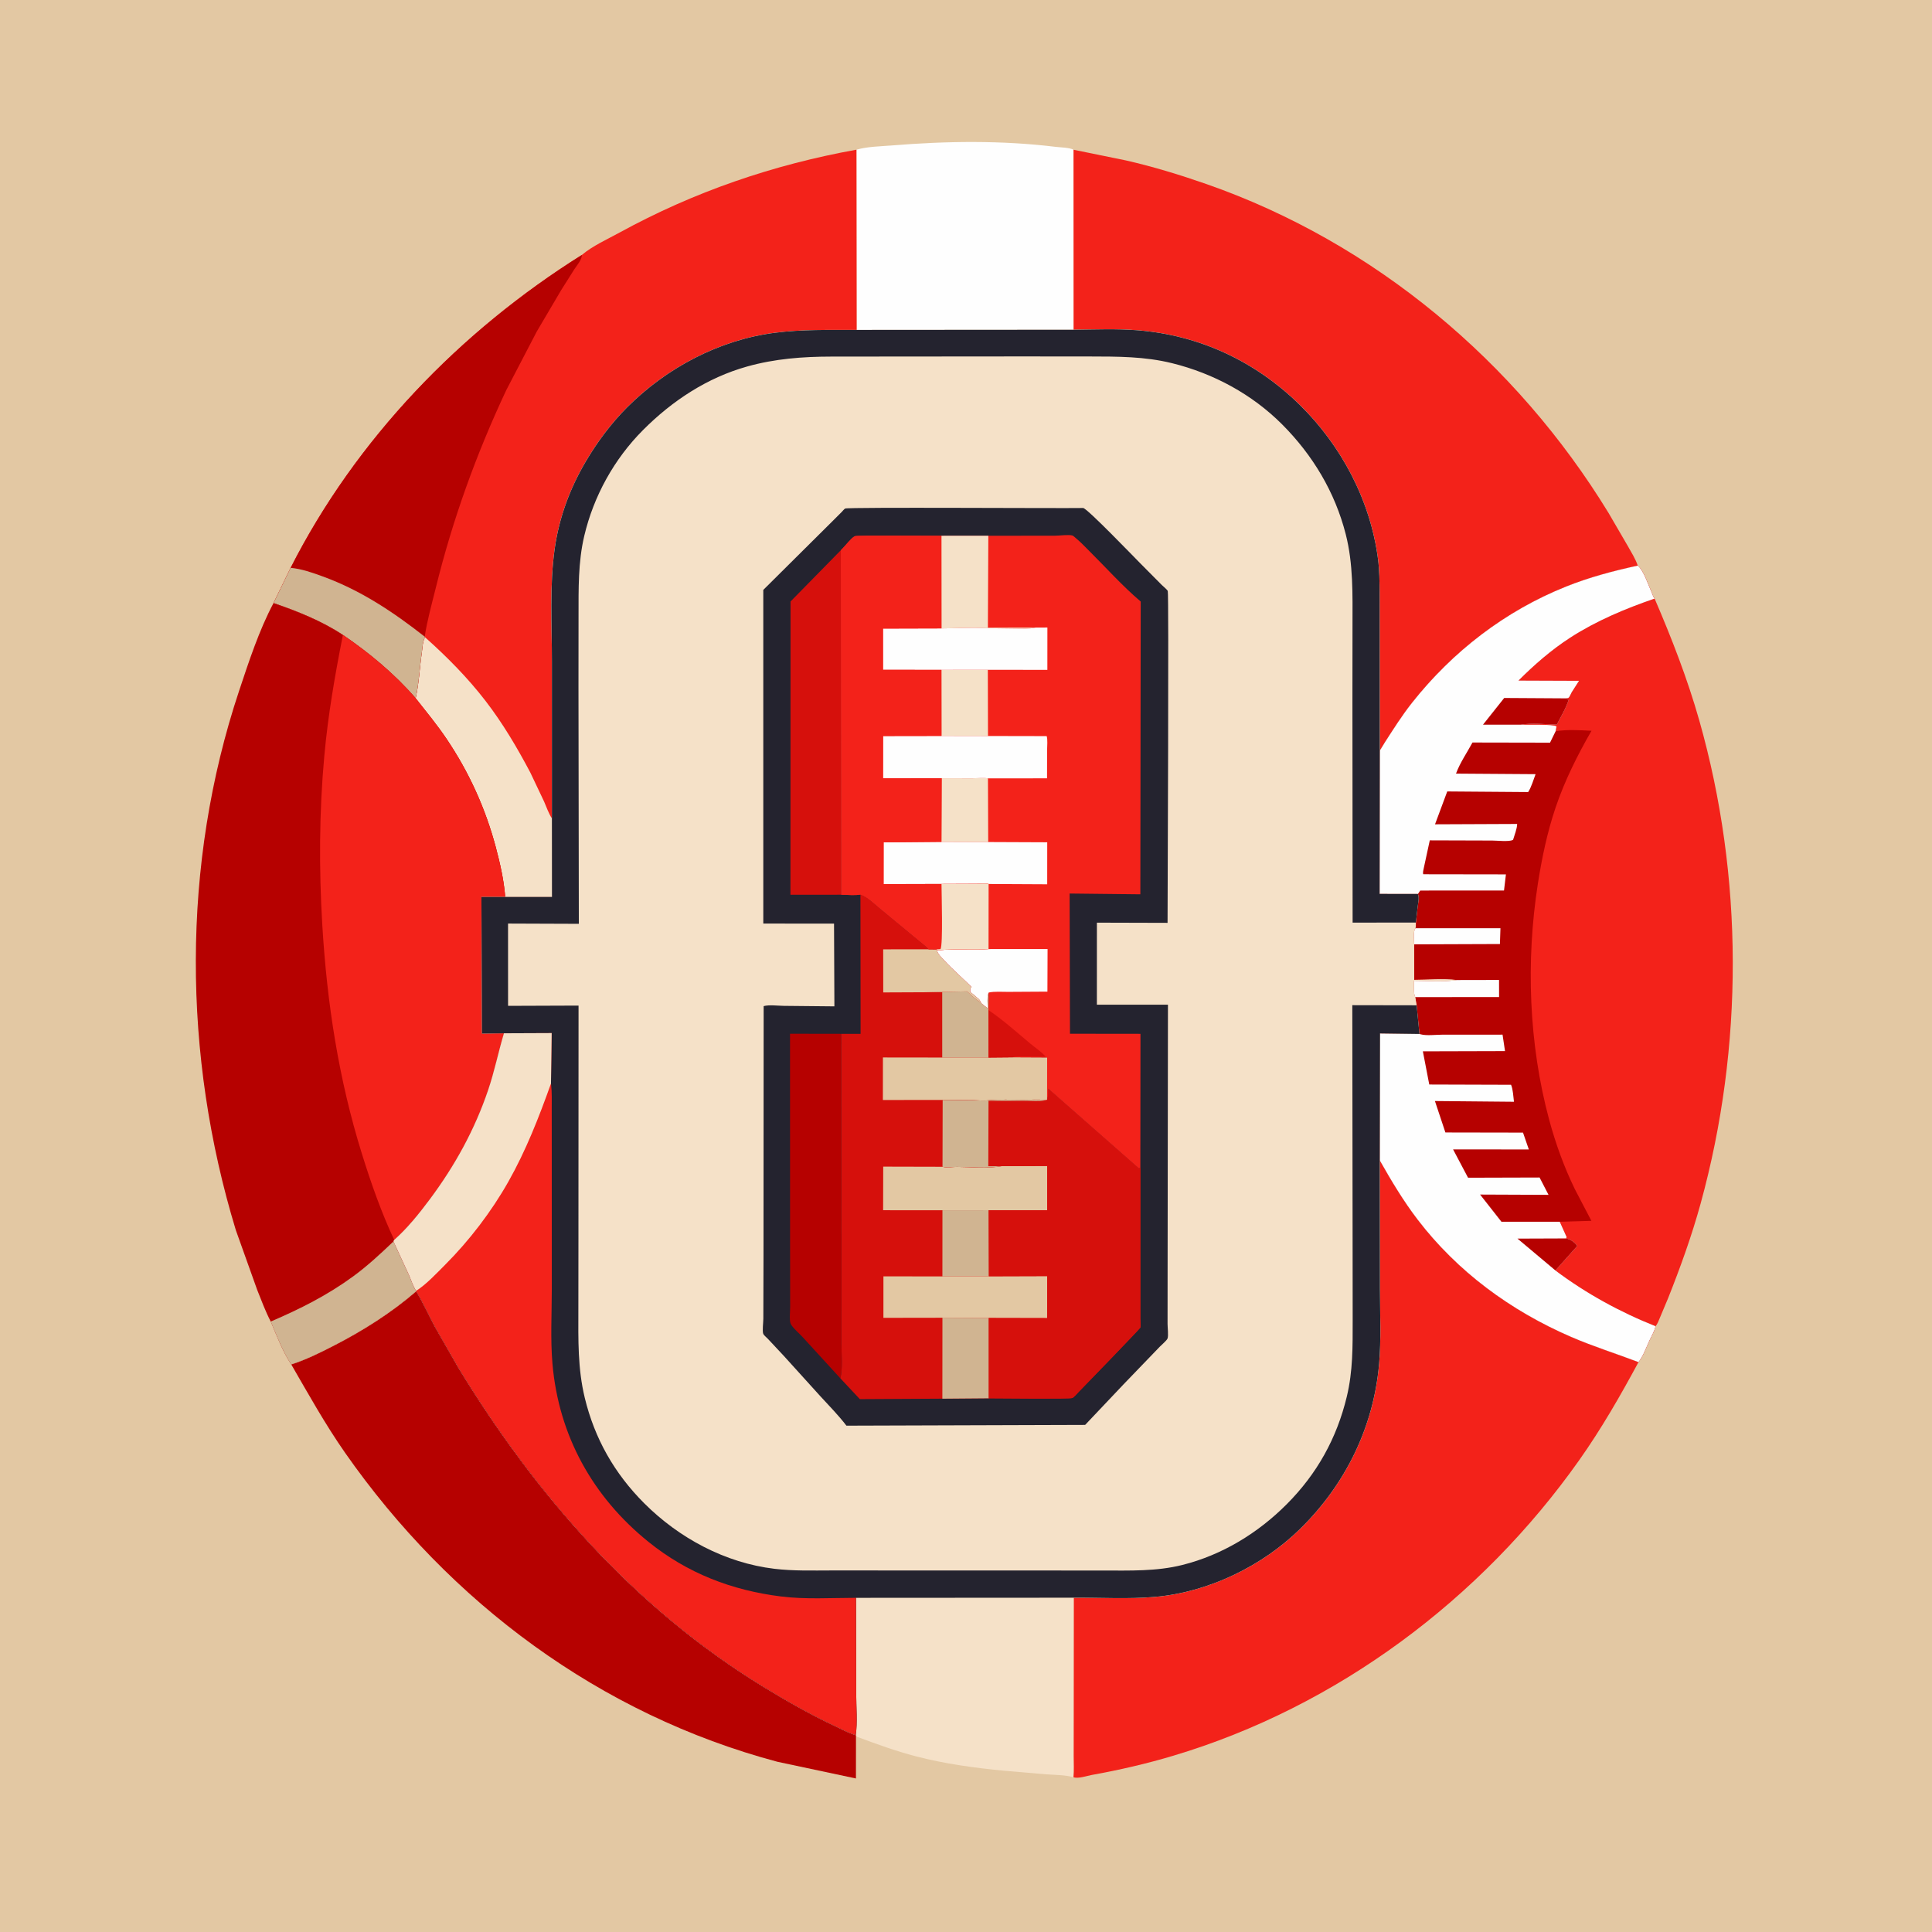 <svg version="1.1" xmlns="http://www.w3.org/2000/svg" style="display: block;" viewBox="0 0 2048 2048" width="1024" height="1024">
<path transform="translate(0,0)" fill="rgb(227,200,163)" d="M -0 -0 L 2048 0 L 2048 2048 L -0 2048 L -0 -0 z"/>
<path transform="translate(0,0)" fill="rgb(245,225,200)" d="M 907.406 1693.76 L 1138.35 1693.62 L 1138.23 1822.56 L 1138.18 1861.62 C 1138.17 1868.92 1138.67 1876.67 1137.92 1883.92 C 1128.78 1881.42 1118.64 1881.6 1109.21 1880.89 L 1064.09 1877.02 C 1033.19 1874.05 1001.58 1869.72 971.5 1861.94 C 950.027 1856.38 929.106 1848.76 908.342 1841.03 L 907.381 1839.67 L 907.129 1839.3 C 909.076 1825.79 907.604 1809.71 907.619 1795.99 L 907.406 1693.76 z"/>
<path transform="translate(0,0)" fill="rgb(254,254,254)" d="M 907.879 158.678 C 919.471 155.32 933.485 155.159 945.58 154.173 C 1003.29 149.466 1061.78 148.635 1119.36 155.706 C 1124.75 156.368 1133.19 156.295 1138 158.698 L 1138.08 349.564 L 908.087 349.729 L 907.879 158.678 z"/>
<path transform="translate(0,0)" fill="rgb(182,1,0)" d="M 441.198 1368.83 L 441.913 1370.01 C 448.757 1381.44 454.434 1393.91 460.644 1405.7 L 485.996 1450 C 568.37 1585.08 673.079 1704.81 809 1787.93 C 833.413 1802.86 858.632 1817.23 884.541 1829.42 C 891.733 1832.81 899.502 1837.11 907.129 1839.3 L 907.381 1839.67 L 907.331 1885.25 L 824.219 1867.58 C 636.122 1817.51 476.725 1698.8 365.794 1539.99 C 344.742 1509.85 327.112 1478.12 308.739 1446.36 C 324.479 1441.32 339.393 1433.9 354.063 1426.35 C 385.004 1410.43 414.815 1391.62 441.198 1368.83 z"/>
<path transform="translate(0,0)" fill="rgb(243,34,26)" d="M 1138 158.698 L 1138.81 158.902 L 1193.67 170.089 C 1222.36 176.634 1251 185.399 1278.78 195.088 C 1456.52 257.078 1607.18 383.54 1705.07 543.656 L 1725.63 578.969 C 1729.25 585.439 1733.77 592.544 1736.07 599.583 C 1710.04 605.222 1684.88 611.873 1660.1 621.796 C 1595.54 647.65 1540.01 690.451 1496.9 744.869 C 1486.44 758.071 1477.16 772.75 1468.03 786.913 L 1462.61 795.78 L 1462.47 628.51 C 1462.36 616.598 1462.29 604.675 1460.76 592.843 C 1452.71 530.654 1421.97 472.414 1377.4 428.803 C 1330.51 382.929 1271.3 355.272 1205.85 350.114 C 1183.42 348.345 1160.57 349.34 1138.08 349.564 L 1138 158.698 z"/>
<path transform="translate(0,0)" fill="rgb(243,34,26)" d="M 1462.57 1229.96 C 1474.81 1251.58 1487.58 1272.97 1502.69 1292.74 C 1544.94 1348.03 1601.51 1389.47 1665.18 1417.05 C 1688.63 1427.21 1713.02 1434.82 1736.89 1443.91 C 1717.51 1479.74 1697.68 1514.37 1674.13 1547.7 C 1569.82 1695.29 1417.24 1809.33 1243.58 1861.19 C 1215.24 1869.65 1186.59 1876.27 1157.48 1881.5 C 1152.26 1882.43 1142.79 1885.79 1137.92 1883.92 C 1138.67 1876.67 1138.17 1868.92 1138.18 1861.62 L 1138.23 1822.56 L 1138.35 1693.62 C 1167.05 1693.45 1196.26 1695.26 1224.84 1692.71 C 1281.25 1687.68 1338.04 1660.09 1378.25 1620.6 C 1426.22 1573.48 1455.97 1513.03 1461.89 1445.82 C 1464.18 1419.76 1462.86 1392.81 1462.79 1366.61 L 1462.57 1229.96 z"/>
<path transform="translate(0,0)" fill="rgb(243,34,26)" d="M 616.839 270.219 C 627.862 260.798 643.945 253.562 656.757 246.536 C 735.46 203.379 819.589 174.567 907.879 158.678 L 908.087 349.729 C 879.131 349.818 850.163 349.089 821.377 352.769 C 762.383 360.309 706.579 389.988 664.805 431.805 C 647.767 448.861 632.992 468.743 620.78 489.501 C 604.044 517.95 592.706 548.774 588.038 581.5 C 582.483 620.45 585.061 661.765 585.046 701.136 L 585.057 867.547 L 585.118 950.822 L 535.521 950.806 C 534.173 933.131 530.063 915.085 525.508 897.984 C 514.568 856.905 497.234 818.788 473.506 783.478 C 463.396 768.435 451.812 754.415 440.61 740.189 C 417.963 714.143 391.904 692.515 363.502 673.076 C 341.318 658.327 315.045 647.839 289.936 639.276 L 308.07 601.92 C 377.365 465.454 487.755 351.125 616.839 270.219 z"/>
<path transform="translate(0,0)" fill="rgb(245,225,200)" d="M 450.547 675.491 C 473.798 696.257 495.654 718.289 514.7 743.012 C 533.062 766.847 548.086 792.334 562.132 818.875 L 576.729 849.626 C 579.291 855.472 581.556 862.217 585.057 867.547 L 585.118 950.822 L 535.521 950.806 C 534.173 933.131 530.063 915.085 525.508 897.984 C 514.568 856.905 497.234 818.788 473.506 783.478 C 463.396 768.435 451.812 754.415 440.61 740.189 C 444.14 724.426 444.868 707.347 447.19 691.289 C 447.909 686.312 447.935 679.81 450.547 675.491 z"/>
<path transform="translate(0,0)" fill="rgb(182,1,0)" d="M 616.839 270.219 C 616.645 275.656 611.567 281.219 608.661 285.681 L 594.912 307.473 L 569.036 351.375 L 536.67 413.542 C 504.856 481.302 479.902 550.428 461.961 623.124 C 457.785 640.048 452.813 657.672 450.211 674.872 L 450.547 675.491 C 447.935 679.81 447.909 686.312 447.19 691.289 C 444.868 707.347 444.14 724.426 440.61 740.189 C 417.963 714.143 391.904 692.515 363.502 673.076 C 341.318 658.327 315.045 647.839 289.936 639.276 L 308.07 601.92 C 377.365 465.454 487.755 351.125 616.839 270.219 z"/>
<path transform="translate(0,0)" fill="rgb(208,180,145)" d="M 289.936 639.276 L 308.07 601.92 C 319.898 603.058 331.121 607.033 342.236 611.089 C 382.507 625.788 416.716 648.637 450.211 674.872 L 450.547 675.491 C 447.935 679.81 447.909 686.312 447.19 691.289 C 444.868 707.347 444.14 724.426 440.61 740.189 C 417.963 714.143 391.904 692.515 363.502 673.076 C 341.318 658.327 315.045 647.839 289.936 639.276 z"/>
<path transform="translate(0,0)" fill="rgb(182,1,0)" d="M 289.936 639.276 C 315.045 647.839 341.318 658.327 363.502 673.076 C 391.904 692.515 417.963 714.143 440.61 740.189 C 451.812 754.415 463.396 768.435 473.506 783.478 C 497.234 818.788 514.568 856.905 525.508 897.984 C 530.063 915.085 534.173 933.131 535.521 950.806 L 510.333 950.799 L 510.903 1095.65 L 534.214 1095.33 C 528.24 1115.27 524.215 1135.54 517.513 1155.34 C 503.176 1197.69 482.16 1235.76 455.438 1271.56 C 444.374 1286.39 431.807 1302.04 417.882 1314.35 L 417.102 1315.96 L 433.393 1351.25 C 435.882 1356.86 437.786 1363.23 441.16 1368.34 L 441.198 1368.83 C 414.815 1391.62 385.004 1410.43 354.063 1426.35 C 339.393 1433.9 324.479 1441.32 308.739 1446.36 C 299.752 1433.04 293.285 1415.7 287.007 1400.89 C 281.429 1390.27 277.068 1378.44 272.623 1367.3 L 250.049 1304.16 C 193.672 1119.17 192.07 916.696 253.365 732.585 C 263.68 701.602 274.61 668.068 289.936 639.276 z"/>
<path transform="translate(0,0)" fill="rgb(208,180,145)" d="M 417.102 1315.96 L 433.393 1351.25 C 435.882 1356.86 437.786 1363.23 441.16 1368.34 L 441.198 1368.83 C 414.815 1391.62 385.004 1410.43 354.063 1426.35 C 339.393 1433.9 324.479 1441.32 308.739 1446.36 C 299.752 1433.04 293.285 1415.7 287.007 1400.89 C 318.119 1387.55 346.933 1373.1 374.441 1352.96 C 389.673 1341.81 403.461 1328.97 417.102 1315.96 z"/>
<path transform="translate(0,0)" fill="rgb(243,34,26)" d="M 363.502 673.076 C 391.904 692.515 417.963 714.143 440.61 740.189 C 451.812 754.415 463.396 768.435 473.506 783.478 C 497.234 818.788 514.568 856.905 525.508 897.984 C 530.063 915.085 534.173 933.131 535.521 950.806 L 510.333 950.799 L 510.903 1095.65 L 534.214 1095.33 C 528.24 1115.27 524.215 1135.54 517.513 1155.34 C 503.176 1197.69 482.16 1235.76 455.438 1271.56 C 444.374 1286.39 431.807 1302.04 417.882 1314.35 C 404.119 1285.01 393.298 1254.09 383.669 1223.18 C 359.007 1144.03 346.628 1063.43 341.669 980.807 C 338.063 920.719 338.329 860.881 343.82 800.894 C 347.778 757.648 355.061 715.603 363.502 673.076 z"/>
<path transform="translate(0,0)" fill="rgb(243,34,26)" d="M 1736.07 599.583 C 1742.29 604.45 1747.46 620.646 1750.85 628.107 C 1751.66 629.871 1752.65 633.181 1753.96 634.533 C 1772.04 676.537 1788.74 719.456 1801.25 763.49 C 1848.37 929.361 1848.46 1109.48 1802.76 1275.72 C 1793.42 1309.69 1781.32 1343.34 1768.28 1376.07 L 1759.79 1396.32 C 1758.4 1399.51 1757.23 1403.18 1754.96 1405.83 C 1753.99 1410.84 1750.72 1416.13 1748.59 1420.78 C 1745.2 1428.14 1741.89 1437.54 1736.89 1443.91 C 1713.02 1434.82 1688.63 1427.21 1665.18 1417.05 C 1601.51 1389.47 1544.94 1348.03 1502.69 1292.74 C 1487.58 1272.97 1474.81 1251.58 1462.57 1229.96 L 1462.87 1095.44 L 1504.69 1096.02 L 1501.71 1065.65 L 1500.22 1057 C 1498.15 1053.71 1498.97 1043.91 1498.86 1039.67 C 1513.29 1039.67 1529.21 1041.01 1543.44 1039.03 L 1544.39 1038.89 C 1529.93 1037.18 1513.75 1038.65 1499.11 1038.69 L 1499.03 1001.04 C 1498.97 996.4 1497.65 987.706 1500.36 983.978 C 1501 982.347 1500.8 979.744 1500.9 977.958 L 1502.85 960.821 C 1503.38 956.519 1504.65 951.824 1503.07 947.676 L 1462.42 947.608 L 1462.61 795.78 L 1468.03 786.913 C 1477.16 772.75 1486.44 758.071 1496.9 744.869 C 1540.01 690.451 1595.54 647.65 1660.1 621.796 C 1684.88 611.873 1710.04 605.222 1736.07 599.583 z"/>
<path transform="translate(0,0)" fill="rgb(182,1,0)" d="M 1736.07 599.583 C 1742.29 604.45 1747.46 620.646 1750.85 628.107 C 1751.66 629.871 1752.65 633.181 1753.96 634.533 C 1722.86 645.247 1692.42 657.96 1664.66 675.858 C 1644.62 688.781 1626.49 704.626 1609.65 721.439 L 1673.84 721.683 L 1666.02 733.927 C 1665.42 734.984 1663.75 738.86 1662.97 739.471 C 1662.12 740.133 1660.88 740.015 1659.84 740.287 L 1662.99 741.5 C 1660.03 750.865 1654.74 759.448 1650.29 768.155 C 1638.19 767.777 1623.76 766.25 1611.9 768.203 C 1618.66 768.485 1646.58 767.484 1649.97 770 L 1649.03 775.118 C 1661.08 773.193 1674.85 774.016 1687.05 774.644 C 1672.05 800.732 1658.67 827.426 1649 856 C 1640.1 882.324 1634.45 909.559 1630.17 936.978 C 1617.41 1018.78 1620.53 1106.61 1642.12 1186.75 C 1648.94 1212.07 1657.89 1236.89 1669.37 1260.49 L 1686.94 1294.15 L 1653.42 1295.12 L 1660.74 1311.42 L 1659.93 1312.79 C 1664.42 1313.57 1668.35 1316.11 1671.32 1319.8 L 1671.95 1320.82 L 1648.82 1346.75 C 1681.04 1370.98 1717.48 1390.95 1754.96 1405.83 C 1753.99 1410.84 1750.72 1416.13 1748.59 1420.78 C 1745.2 1428.14 1741.89 1437.54 1736.89 1443.91 C 1713.02 1434.82 1688.63 1427.21 1665.18 1417.05 C 1601.51 1389.47 1544.94 1348.03 1502.69 1292.74 C 1487.58 1272.97 1474.81 1251.58 1462.57 1229.96 L 1462.87 1095.44 L 1504.69 1096.02 L 1501.71 1065.65 L 1500.22 1057 C 1498.15 1053.71 1498.97 1043.91 1498.86 1039.67 C 1513.29 1039.67 1529.21 1041.01 1543.44 1039.03 L 1544.39 1038.89 C 1529.93 1037.18 1513.75 1038.65 1499.11 1038.69 L 1499.03 1001.04 C 1498.97 996.4 1497.65 987.706 1500.36 983.978 C 1501 982.347 1500.8 979.744 1500.9 977.958 L 1502.85 960.821 C 1503.38 956.519 1504.65 951.824 1503.07 947.676 L 1462.42 947.608 L 1462.61 795.78 L 1468.03 786.913 C 1477.16 772.75 1486.44 758.071 1496.9 744.869 C 1540.01 690.451 1595.54 647.65 1660.1 621.796 C 1684.88 611.873 1710.04 605.222 1736.07 599.583 z"/>
<path transform="translate(0,0)" fill="rgb(254,254,254)" d="M 1500.36 983.978 L 1590.54 983.984 L 1589.98 1000.71 L 1499.03 1001.04 C 1498.97 996.4 1497.65 987.706 1500.36 983.978 z"/>
<path transform="translate(0,0)" fill="rgb(254,254,254)" d="M 1544.39 1038.89 L 1589.05 1038.8 L 1589.08 1056.91 L 1500.22 1057 C 1498.15 1053.71 1498.97 1043.91 1498.86 1039.67 C 1513.29 1039.67 1529.21 1041.01 1543.44 1039.03 L 1544.39 1038.89 z"/>
<path transform="translate(0,0)" fill="rgb(254,254,254)" d="M 1462.57 1229.96 L 1462.87 1095.44 L 1504.69 1096.02 L 1505.92 1096.4 C 1511.95 1098.12 1522.3 1096.81 1528.8 1096.81 L 1592.77 1096.77 L 1595.38 1114.22 L 1508.3 1114.46 L 1515.08 1149.63 L 1601.78 1149.9 C 1603.94 1154.94 1604.1 1162.4 1604.87 1167.91 L 1521.08 1167.14 L 1532.18 1200.47 L 1614.46 1200.62 L 1620.62 1218.48 L 1540.32 1218.4 L 1556.19 1248.43 L 1632.01 1248.21 L 1641.51 1266.58 L 1568.96 1266.28 L 1591.6 1295.12 L 1653.42 1295.12 L 1660.74 1311.42 L 1659.93 1312.79 C 1664.42 1313.57 1668.35 1316.11 1671.32 1319.8 L 1671.95 1320.82 L 1648.82 1346.75 C 1681.04 1370.98 1717.48 1390.95 1754.96 1405.83 C 1753.99 1410.84 1750.72 1416.13 1748.59 1420.78 C 1745.2 1428.14 1741.89 1437.54 1736.89 1443.91 C 1713.02 1434.82 1688.63 1427.21 1665.18 1417.05 C 1601.51 1389.47 1544.94 1348.03 1502.69 1292.74 C 1487.58 1272.97 1474.81 1251.58 1462.57 1229.96 z"/>
<path transform="translate(0,0)" fill="rgb(182,1,0)" d="M 1648.82 1346.75 L 1608.61 1312.98 L 1659.93 1312.79 C 1664.42 1313.57 1668.35 1316.11 1671.32 1319.8 L 1671.95 1320.82 L 1648.82 1346.75 z"/>
<path transform="translate(0,0)" fill="rgb(254,254,254)" d="M 1736.07 599.583 C 1742.29 604.45 1747.46 620.646 1750.85 628.107 C 1751.66 629.871 1752.65 633.181 1753.96 634.533 C 1722.86 645.247 1692.42 657.96 1664.66 675.858 C 1644.62 688.781 1626.49 704.626 1609.65 721.439 L 1673.84 721.683 L 1666.02 733.927 C 1665.42 734.984 1663.75 738.86 1662.97 739.471 C 1662.12 740.133 1660.88 740.015 1659.84 740.287 L 1662.99 741.5 C 1660.03 750.865 1654.74 759.448 1650.29 768.155 C 1638.19 767.777 1623.76 766.25 1611.9 768.203 C 1618.66 768.485 1646.58 767.484 1649.97 770 L 1649.03 775.118 L 1643.09 787.253 L 1560.89 787.093 C 1555.01 798.029 1547.73 808.372 1543.42 820.066 L 1627.78 820.653 C 1625.46 826.641 1623.39 834.304 1619.91 839.618 L 1534.14 838.965 L 1521.18 873.8 L 1608.24 873.431 C 1608.22 878.413 1605.29 885.446 1603.88 890.37 C 1599.31 892.489 1587.31 891.035 1581.93 891.02 L 1515.63 890.818 L 1509.4 919.583 C 1509.06 921.452 1507.95 925.123 1508.74 926.753 L 1596.34 926.884 L 1594.31 943.986 L 1505.5 944.022 L 1503.07 947.676 L 1462.42 947.608 L 1462.61 795.78 L 1468.03 786.913 C 1477.16 772.75 1486.44 758.071 1496.9 744.869 C 1540.01 690.451 1595.54 647.65 1660.1 621.796 C 1684.88 611.873 1710.04 605.222 1736.07 599.583 z"/>
<path transform="translate(0,0)" fill="rgb(182,1,0)" d="M 1611.9 768.203 L 1572.03 768.203 L 1594.51 739.892 L 1659.84 740.287 L 1662.99 741.5 C 1660.03 750.865 1654.74 759.448 1650.29 768.155 C 1638.19 767.777 1623.76 766.25 1611.9 768.203 z"/>
<path transform="translate(0,0)" fill="rgb(245,225,200)" d="M 1138.08 349.564 C 1160.57 349.34 1183.42 348.345 1205.85 350.114 C 1271.3 355.272 1330.51 382.929 1377.4 428.803 C 1421.97 472.414 1452.71 530.654 1460.76 592.843 C 1462.29 604.675 1462.36 616.598 1462.47 628.51 L 1462.61 795.78 L 1462.42 947.608 L 1503.07 947.676 C 1504.65 951.824 1503.38 956.519 1502.85 960.821 L 1500.9 977.958 C 1500.8 979.744 1501 982.347 1500.36 983.978 C 1497.65 987.706 1498.97 996.4 1499.03 1001.04 L 1499.11 1038.69 C 1513.75 1038.65 1529.93 1037.18 1544.39 1038.89 L 1543.44 1039.03 C 1529.21 1041.01 1513.29 1039.67 1498.86 1039.67 C 1498.97 1043.91 1498.15 1053.71 1500.22 1057 L 1501.71 1065.65 L 1504.69 1096.02 L 1462.87 1095.44 L 1462.57 1229.96 L 1462.79 1366.61 C 1462.86 1392.81 1464.18 1419.76 1461.89 1445.82 C 1455.97 1513.03 1426.22 1573.48 1378.25 1620.6 C 1338.04 1660.09 1281.25 1687.68 1224.84 1692.71 C 1196.26 1695.26 1167.05 1693.45 1138.35 1693.62 L 907.406 1693.76 L 907.619 1795.99 C 907.604 1809.71 909.076 1825.79 907.129 1839.3 C 899.502 1837.11 891.733 1832.81 884.541 1829.42 C 858.632 1817.23 833.413 1802.86 809 1787.93 C 673.079 1704.81 568.37 1585.08 485.996 1450 L 460.644 1405.7 C 454.434 1393.91 448.757 1381.44 441.913 1370.01 L 441.198 1368.83 L 441.16 1368.34 C 437.786 1363.23 435.882 1356.86 433.393 1351.25 L 417.102 1315.96 L 417.882 1314.35 C 431.807 1302.04 444.374 1286.39 455.438 1271.56 C 482.16 1235.76 503.176 1197.69 517.513 1155.34 C 524.215 1135.54 528.24 1115.27 534.214 1095.33 L 510.903 1095.65 L 510.333 950.799 L 535.521 950.806 L 585.118 950.822 L 585.057 867.547 L 585.046 701.136 C 585.061 661.765 582.483 620.45 588.038 581.5 C 592.706 548.774 604.044 517.95 620.78 489.501 C 632.992 468.743 647.767 448.861 664.805 431.805 C 706.579 389.988 762.383 360.309 821.377 352.769 C 850.163 349.089 879.131 349.818 908.087 349.729 L 1138.08 349.564 z"/>
<path transform="translate(0,0)" fill="rgb(36,35,47)" d="M 1138.08 349.564 C 1160.57 349.34 1183.42 348.345 1205.85 350.114 C 1271.3 355.272 1330.51 382.929 1377.4 428.803 C 1421.97 472.414 1452.71 530.654 1460.76 592.843 C 1462.29 604.675 1462.36 616.598 1462.47 628.51 L 1462.61 795.78 L 1462.42 947.608 L 1503.07 947.676 C 1504.65 951.824 1503.38 956.519 1502.85 960.821 L 1500.9 977.958 L 1433.83 978.007 L 1433.63 742.622 L 1433.71 662.806 C 1433.73 630.245 1434.65 597.951 1426.5 566.144 C 1415.07 521.551 1391.56 482.414 1359.16 449.922 C 1327.23 417.901 1286.29 395.842 1242.5 385.011 C 1213.25 377.777 1184.57 377.95 1154.72 377.882 L 1082.54 377.826 L 881.373 377.995 C 850.884 378.039 821.564 380.233 792.036 388.5 C 749.648 400.368 712.598 424.825 681.75 455.75 C 651.077 486.499 629.299 525.82 619.332 568.098 C 612.727 596.112 613.326 624.471 613.273 653.031 L 613.206 728.579 L 613.578 974.341 L 613.608 979.285 L 538.551 979.01 L 538.574 1066.24 L 613.284 1065.97 L 613.169 1312.63 L 613.088 1388.53 C 613.021 1420.18 612.357 1450.64 619.87 1481.72 C 630.351 1525.08 651.363 1561.96 682.862 1593.49 C 719.751 1630.41 768.719 1656.77 820.951 1662.99 C 841.025 1665.39 861.354 1664.76 881.532 1664.74 L 1096.11 1664.79 L 1169.35 1664.83 C 1197.46 1664.82 1225.74 1665.83 1253.24 1658.95 C 1295.49 1648.38 1333.42 1625.21 1364.04 1594.48 C 1396.07 1562.33 1417.03 1524.68 1427.65 1480.54 C 1434.18 1453.41 1433.9 1427.31 1433.89 1399.66 L 1433.83 1328.91 L 1433.5 1065.53 L 1501.71 1065.65 L 1504.69 1096.02 L 1462.87 1095.44 L 1462.57 1229.96 L 1462.79 1366.61 C 1462.86 1392.81 1464.18 1419.76 1461.89 1445.82 C 1455.97 1513.03 1426.22 1573.48 1378.25 1620.6 C 1338.04 1660.09 1281.25 1687.68 1224.84 1692.71 C 1196.26 1695.26 1167.05 1693.45 1138.35 1693.62 L 907.406 1693.76 L 907.619 1795.99 C 907.604 1809.71 909.076 1825.79 907.129 1839.3 C 899.502 1837.11 891.733 1832.81 884.541 1829.42 C 858.632 1817.23 833.413 1802.86 809 1787.93 C 673.079 1704.81 568.37 1585.08 485.996 1450 L 460.644 1405.7 C 454.434 1393.91 448.757 1381.44 441.913 1370.01 L 441.198 1368.83 L 441.16 1368.34 C 437.786 1363.23 435.882 1356.86 433.393 1351.25 L 417.102 1315.96 L 417.882 1314.35 C 431.807 1302.04 444.374 1286.39 455.438 1271.56 C 482.16 1235.76 503.176 1197.69 517.513 1155.34 C 524.215 1135.54 528.24 1115.27 534.214 1095.33 L 510.903 1095.65 L 510.333 950.799 L 535.521 950.806 L 585.118 950.822 L 585.057 867.547 L 585.046 701.136 C 585.061 661.765 582.483 620.45 588.038 581.5 C 592.706 548.774 604.044 517.95 620.78 489.501 C 632.992 468.743 647.767 448.861 664.805 431.805 C 706.579 389.988 762.383 360.309 821.377 352.769 C 850.163 349.089 879.131 349.818 908.087 349.729 L 1138.08 349.564 z"/>
<path transform="translate(0,0)" fill="rgb(243,34,26)" d="M 534.214 1095.33 L 584.79 1095.12 L 584.061 1148.59 L 584.193 1149.62 C 585.211 1158.31 584.826 1167.3 584.858 1176.05 L 584.896 1220.88 L 584.93 1366.09 C 584.937 1392.23 583.394 1419.43 585.618 1445.43 C 592.114 1521.41 628.084 1586.6 687.394 1634.43 C 728.696 1667.74 775.662 1685.8 827.888 1692.32 C 853.741 1695.56 881.357 1693.8 907.406 1693.76 L 907.619 1795.99 C 907.604 1809.71 909.076 1825.79 907.129 1839.3 C 899.502 1837.11 891.733 1832.81 884.541 1829.42 C 858.632 1817.23 833.413 1802.86 809 1787.93 C 673.079 1704.81 568.37 1585.08 485.996 1450 L 460.644 1405.7 C 454.434 1393.91 448.757 1381.44 441.913 1370.01 L 441.198 1368.83 L 441.16 1368.34 C 437.786 1363.23 435.882 1356.86 433.393 1351.25 L 417.102 1315.96 L 417.882 1314.35 C 431.807 1302.04 444.374 1286.39 455.438 1271.56 C 482.16 1235.76 503.176 1197.69 517.513 1155.34 C 524.215 1135.54 528.24 1115.27 534.214 1095.33 z"/>
<path transform="translate(0,0)" fill="rgb(245,225,200)" d="M 534.214 1095.33 L 584.79 1095.12 L 584.061 1148.59 C 571.366 1184.18 557.534 1219.67 538.876 1252.65 C 520.936 1284.37 497.532 1315.01 471.832 1340.73 C 462.86 1349.71 451.849 1361.59 441.16 1368.34 C 437.786 1363.23 435.882 1356.86 433.393 1351.25 L 417.102 1315.96 L 417.882 1314.35 C 431.807 1302.04 444.374 1286.39 455.438 1271.56 C 482.16 1235.76 503.176 1197.69 517.513 1155.34 C 524.215 1135.54 528.24 1115.27 534.214 1095.33 z"/>
<path transform="translate(0,0)" fill="rgb(36,35,47)" d="M 1148.26 538.5 C 1152.92 539.321 1201.77 590.135 1208.73 597.127 L 1231.59 620.157 C 1233.11 621.689 1237.17 624.868 1237.88 626.515 C 1239.14 629.42 1237.7 949.758 1237.66 978.266 L 1162.76 978.058 L 1162.74 1065.03 L 1238.08 1065.04 L 1237.71 1349.2 L 1237.66 1403.41 C 1237.65 1406.79 1238.76 1416.01 1237.64 1418.85 C 1236.77 1421.06 1231.37 1425.51 1229.52 1427.47 L 1190.88 1467.58 L 1150.29 1510.46 L 897.243 1511.27 C 888.83 1500.2 878.69 1490.03 869.317 1479.74 L 830.847 1437.26 L 814.021 1419.26 C 812.953 1418.12 809.646 1415.35 809.114 1414.03 C 807.907 1411.02 809.152 1401.84 809.163 1397.96 L 809.34 1330.91 L 809.501 1066.53 C 815.27 1064.92 824.729 1066.19 830.921 1066.25 L 884.494 1066.78 L 884.112 979.06 L 809.125 979.01 L 809.115 625.331 L 878.76 556.161 L 892.174 542.791 C 892.962 542.005 894.952 539.496 895.905 539.069 C 899.547 537.436 1121.87 538.951 1148.26 538.5 z"/>
<path transform="translate(0,0)" fill="rgb(214,16,12)" d="M 891.375 583.205 L 891.775 948.439 L 837.899 948.49 L 837.98 637.623 L 891.375 583.205 z"/>
<path transform="translate(0,0)" fill="rgb(182,1,0)" d="M 890.877 1461.15 L 850.728 1417.26 C 847.386 1413.59 840.127 1407.5 838.126 1403.21 C 836.581 1399.89 837.635 1389.16 837.6 1385.16 L 837.509 1319.27 L 837.455 1095.81 L 891.689 1095.9 L 891.991 1355.89 L 891.967 1424.61 C 891.954 1436.06 893.407 1450.08 890.877 1461.15 z"/>
<path transform="translate(0,0)" fill="rgb(214,16,12)" d="M 912.089 948.251 C 919.419 950.592 927.12 958.484 933.199 963.371 L 981.061 1002.9 C 982.335 1003.94 983.368 1005.07 984.454 1006.3 L 992.837 1006.36 L 993.122 1007.15 C 994.341 1011.64 998.024 1014.83 1001.1 1018.18 C 1010.29 1028.2 1020.41 1036.69 1029.95 1046.25 L 1029.05 1047.22 C 1028.22 1048.79 1028.51 1050.07 1028.7 1051.71 C 1031.05 1053.36 1033.13 1055.05 1035.21 1057.02 C 1035.83 1057.61 1036.54 1058.1 1037.2 1058.64 C 1038.61 1059.79 1039.11 1061.17 1039.85 1062.77 C 1040.25 1063.79 1045.88 1067.8 1047.02 1068.73 C 1046.99 1064.11 1046.15 1057.49 1047.62 1053.17 L 1048.11 1052.11 L 1047.8 1070.7 L 1047.91 1120.99 L 1073.44 1120.76 L 1110.02 1120.94 L 1109.98 1165.84 L 1110.42 1164.41 C 1111.33 1161.19 1111.11 1157.39 1111.16 1154.04 L 1206.99 1238.32 L 1208.82 1237.89 L 1208.81 1370.83 L 1208.83 1398.28 C 1208.83 1400.48 1209.44 1405.37 1208.81 1407.34 C 1208.46 1408.43 1147.96 1471.01 1143.87 1475.07 C 1142.27 1476.66 1138.69 1481.03 1136.73 1481.92 C 1133.99 1483.17 1058.32 1482.21 1048.14 1482.25 L 998.948 1482.65 L 911.467 1483.14 L 890.877 1461.15 C 893.407 1450.08 891.954 1436.06 891.967 1424.61 L 891.991 1355.89 L 891.689 1095.9 L 912.246 1095.94 L 912.089 948.251 z"/>
<path transform="translate(0,0)" fill="rgb(208,180,145)" d="M 979.836 1051.83 L 1025.23 1050.88 C 1029.73 1055.26 1034.35 1059.65 1039.85 1062.77 C 1040.25 1063.79 1045.88 1067.8 1047.02 1068.73 C 1046.99 1064.11 1046.15 1057.49 1047.62 1053.17 L 1048.11 1052.11 L 1047.8 1070.7 L 1047.91 1120.99 L 998.804 1121.04 L 998.781 1051.87 L 979.836 1051.83 z"/>
<path transform="translate(0,0)" fill="rgb(227,200,163)" d="M 984.454 1006.3 L 992.837 1006.36 L 993.122 1007.15 C 994.341 1011.64 998.024 1014.83 1001.1 1018.18 C 1010.29 1028.2 1020.41 1036.69 1029.95 1046.25 L 1029.05 1047.22 C 1028.22 1048.79 1028.51 1050.07 1028.7 1051.71 C 1031.05 1053.36 1033.13 1055.05 1035.21 1057.02 C 1035.83 1057.61 1036.54 1058.1 1037.2 1058.64 C 1038.61 1059.79 1039.11 1061.17 1039.85 1062.77 C 1034.35 1059.65 1029.73 1055.26 1025.23 1050.88 L 979.836 1051.83 L 936.283 1052.02 L 936.209 1006.34 L 984.454 1006.3 z"/>
<path transform="translate(0,0)" fill="rgb(208,180,145)" d="M 999.032 1282.93 L 1048.05 1282.89 L 1048.25 1352.9 L 998.987 1353.07 L 999.032 1282.93 z"/>
<path transform="translate(0,0)" fill="rgb(208,180,145)" d="M 999.022 1396.86 L 1048.14 1397.13 L 1048.14 1482.25 L 998.948 1482.65 L 999.022 1396.86 z"/>
<path transform="translate(0,0)" fill="rgb(227,200,163)" d="M 1048.25 1352.9 L 1110.06 1352.71 L 1110 1397.26 L 1048.14 1397.13 L 999.022 1396.86 L 936.457 1396.96 L 936.478 1352.97 L 998.987 1353.07 L 1048.25 1352.9 z"/>
<path transform="translate(0,0)" fill="rgb(227,200,163)" d="M 1047.91 1120.99 L 1073.44 1120.76 L 1110.02 1120.94 L 1109.98 1165.84 L 1109.16 1166.23 C 1101.26 1165.1 1092.35 1165.9 1084.36 1165.89 C 1072.19 1165.89 1059.56 1165.16 1047.5 1166.43 C 1042.57 1166.95 1036.93 1166.33 1031.92 1166.29 L 999.27 1166.01 L 935.878 1166.03 L 935.943 1120.96 L 998.804 1121.04 L 1047.91 1120.99 z"/>
<path transform="translate(0,0)" fill="rgb(227,200,163)" d="M 1061.55 1236.2 L 1110.07 1235.98 L 1110.08 1282.94 L 1048.05 1282.89 L 999.032 1282.93 L 936.141 1282.89 L 936.246 1236.67 L 999.101 1236.82 C 1002.87 1237.92 1010.32 1236.92 1014.42 1236.93 C 1029.36 1236.97 1046.92 1238.79 1061.55 1236.2 z"/>
<path transform="translate(0,0)" fill="rgb(214,16,12)" d="M 1109.98 1165.84 L 1110.42 1164.41 C 1111.33 1161.19 1111.11 1157.39 1111.16 1154.04 L 1206.99 1238.32 L 1208.82 1237.89 L 1208.81 1370.83 L 1208.83 1398.28 C 1208.83 1400.48 1209.44 1405.37 1208.81 1407.34 C 1208.46 1408.43 1147.96 1471.01 1143.87 1475.07 C 1142.27 1476.66 1138.69 1481.03 1136.73 1481.92 C 1133.99 1483.17 1058.32 1482.21 1048.14 1482.25 L 1048.14 1397.13 L 1110 1397.26 L 1110.06 1352.71 L 1048.25 1352.9 L 1048.05 1282.89 L 1110.08 1282.94 L 1110.07 1235.98 L 1061.55 1236.2 C 1046.92 1238.79 1029.36 1236.97 1014.42 1236.93 C 1010.32 1236.92 1002.87 1237.92 999.101 1236.82 L 999.27 1166.01 L 1031.92 1166.29 C 1036.93 1166.33 1042.57 1166.95 1047.5 1166.43 C 1059.56 1165.16 1072.19 1165.89 1084.36 1165.89 C 1092.35 1165.9 1101.26 1165.1 1109.16 1166.23 L 1109.98 1165.84 z"/>
<path transform="translate(0,0)" fill="rgb(208,180,145)" d="M 999.27 1166.01 L 1031.92 1166.29 C 1036.93 1166.33 1042.57 1166.95 1047.5 1166.43 C 1059.56 1165.16 1072.19 1165.89 1084.36 1165.89 C 1092.35 1165.9 1101.26 1165.1 1109.16 1166.23 L 1107.41 1166.53 C 1101.25 1167.53 1094.2 1166.89 1087.95 1166.9 L 1047.87 1166.92 L 1047.64 1236.24 L 1061.55 1236.2 C 1046.92 1238.79 1029.36 1236.97 1014.42 1236.93 C 1010.32 1236.92 1002.87 1237.92 999.101 1236.82 L 999.27 1166.01 z"/>
<path transform="translate(0,0)" fill="rgb(243,34,26)" d="M 1047.67 567.939 L 1118.63 567.853 C 1123.19 567.846 1132.99 566.448 1136.96 567.711 C 1137.82 567.986 1139.99 570.086 1140.78 570.736 C 1145.53 574.64 1149.78 579.2 1154.14 583.531 C 1172.18 601.449 1189.85 621.246 1209.2 637.662 L 1208.82 948.005 L 1133.86 947.181 L 1134.22 1095.81 L 1208.95 1095.9 L 1208.82 1237.89 L 1206.99 1238.32 L 1111.16 1154.04 C 1111.11 1157.39 1111.33 1161.19 1110.42 1164.41 L 1109.98 1165.84 L 1110.02 1120.94 L 1073.44 1120.76 L 1047.91 1120.99 L 1047.8 1070.7 L 1048.11 1052.11 L 1047.62 1053.17 C 1046.15 1057.49 1046.99 1064.11 1047.02 1068.73 C 1045.88 1067.8 1040.25 1063.79 1039.85 1062.77 C 1039.11 1061.17 1038.61 1059.79 1037.2 1058.64 C 1036.54 1058.1 1035.83 1057.61 1035.21 1057.02 C 1033.13 1055.05 1031.05 1053.36 1028.7 1051.71 C 1028.51 1050.07 1028.22 1048.79 1029.05 1047.22 L 1029.95 1046.25 C 1020.41 1036.69 1010.29 1028.2 1001.1 1018.18 C 998.024 1014.83 994.341 1011.64 993.122 1007.15 L 992.837 1006.36 L 984.454 1006.3 C 983.368 1005.07 982.335 1003.94 981.061 1002.9 L 933.199 963.371 C 927.12 958.484 919.419 950.592 912.089 948.251 C 906.011 949.402 898.062 948.453 891.775 948.439 L 891.375 583.205 L 893.262 581.263 C 896.547 577.952 902.196 570.475 906.025 568.431 C 908.521 567.099 987.808 567.994 997.909 567.953 L 1047.67 567.939 z"/>
<path transform="translate(0,0)" fill="rgb(214,16,12)" d="M 1047.8 1070.7 C 1063.1 1081.12 1077.51 1093.93 1091.67 1105.85 C 1097.18 1110.49 1103.78 1114.65 1108.44 1120.17 L 1084.03 1119.88 C 1080.6 1119.92 1076.72 1119.67 1073.44 1120.76 L 1047.91 1120.99 L 1047.8 1070.7 z"/>
<path transform="translate(0,0)" fill="rgb(245,225,200)" d="M 998.185 825.007 L 1031.29 825.022 C 1036.28 825.024 1042.4 824.334 1047.28 825.087 L 1047.54 892.6 L 997.938 892.415 L 998.185 825.007 z"/>
<path transform="translate(0,0)" fill="rgb(245,225,200)" d="M 997.925 710.063 L 1047.14 710.03 L 1047.32 780.191 L 997.995 780.099 L 997.925 710.063 z"/>
<path transform="translate(0,0)" fill="rgb(254,254,254)" d="M 1047.89 1006.06 L 1110.47 1006.02 L 1110.3 1051.17 L 1068.58 1051.42 C 1062.01 1051.47 1054.55 1050.78 1048.11 1052.11 L 1047.62 1053.17 C 1046.15 1057.49 1046.99 1064.11 1047.02 1068.73 C 1045.88 1067.8 1040.25 1063.79 1039.85 1062.77 C 1039.11 1061.17 1038.61 1059.79 1037.2 1058.64 C 1036.54 1058.1 1035.83 1057.61 1035.21 1057.02 C 1033.13 1055.05 1031.05 1053.36 1028.7 1051.71 C 1028.51 1050.07 1028.22 1048.79 1029.05 1047.22 L 1029.95 1046.25 C 1020.41 1036.69 1010.29 1028.2 1001.1 1018.18 C 998.024 1014.83 994.341 1011.64 993.122 1007.15 L 995.517 1007.28 C 1012.73 1005.41 1030.49 1007.27 1047.89 1006.06 z"/>
<path transform="translate(0,0)" fill="rgb(245,225,200)" d="M 997.909 567.953 L 1047.67 567.939 L 1047.2 665.367 L 1097.57 665.275 C 1090.87 666.894 1083.39 666.278 1076.51 666.287 L 1044 665.86 C 1028.91 664.94 1013.15 666.079 997.968 666.133 L 997.909 567.953 z"/>
<path transform="translate(0,0)" fill="rgb(254,254,254)" d="M 1097.57 665.275 L 1110.28 665.202 L 1110.25 710.074 L 1047.14 710.03 L 997.925 710.063 L 936.002 710.045 L 935.98 666.302 L 997.968 666.133 C 1013.15 666.079 1028.91 664.94 1044 665.86 L 1076.51 666.287 C 1083.39 666.278 1090.87 666.894 1097.57 665.275 z"/>
<path transform="translate(0,0)" fill="rgb(254,254,254)" d="M 997.938 892.415 L 1047.54 892.6 L 1110.11 892.864 L 1110.08 937.383 L 1047.97 937.066 C 1044.61 936.206 1038.8 936.912 1035.13 936.883 L 998.032 937.038 L 936.621 937.201 L 936.653 892.94 L 997.938 892.415 z"/>
<path transform="translate(0,0)" fill="rgb(254,254,254)" d="M 998.185 825.007 L 936.02 825.024 L 936.069 780.197 L 997.995 780.099 L 1047.32 780.191 L 1109.54 780.315 C 1110.71 784.49 1109.99 790.386 1109.98 794.769 L 1109.9 825.065 L 1047.28 825.087 C 1042.4 824.334 1036.28 825.024 1031.29 825.022 L 998.185 825.007 z"/>
<path transform="translate(0,0)" fill="rgb(243,34,26)" d="M 891.375 583.205 L 893.262 581.263 C 896.547 577.952 902.196 570.475 906.025 568.431 C 908.521 567.099 987.808 567.994 997.909 567.953 L 997.968 666.133 L 935.98 666.302 L 936.002 710.045 L 997.925 710.063 L 997.995 780.099 L 936.069 780.197 L 936.02 825.024 L 998.185 825.007 L 997.938 892.415 L 936.653 892.94 L 936.621 937.201 L 998.032 937.038 L 1035.13 936.883 C 1038.8 936.912 1044.61 936.206 1047.97 937.066 L 1047.89 1006.06 C 1030.49 1007.27 1012.73 1005.41 995.517 1007.28 L 993.122 1007.15 L 992.837 1006.36 L 984.454 1006.3 C 983.368 1005.07 982.335 1003.94 981.061 1002.9 L 933.199 963.371 C 927.12 958.484 919.419 950.592 912.089 948.251 C 906.011 949.402 898.062 948.453 891.775 948.439 L 891.375 583.205 z"/>
<path transform="translate(0,0)" fill="rgb(245,225,200)" d="M 998.032 937.038 L 1035.13 936.883 C 1038.8 936.912 1044.61 936.206 1047.97 937.066 L 1047.89 1006.06 C 1030.49 1007.27 1012.73 1005.41 995.517 1007.28 L 993.122 1007.15 L 992.837 1006.36 L 997 1006.07 C 999.732 1001.56 998.081 947.487 998.032 937.038 z"/>
</svg>